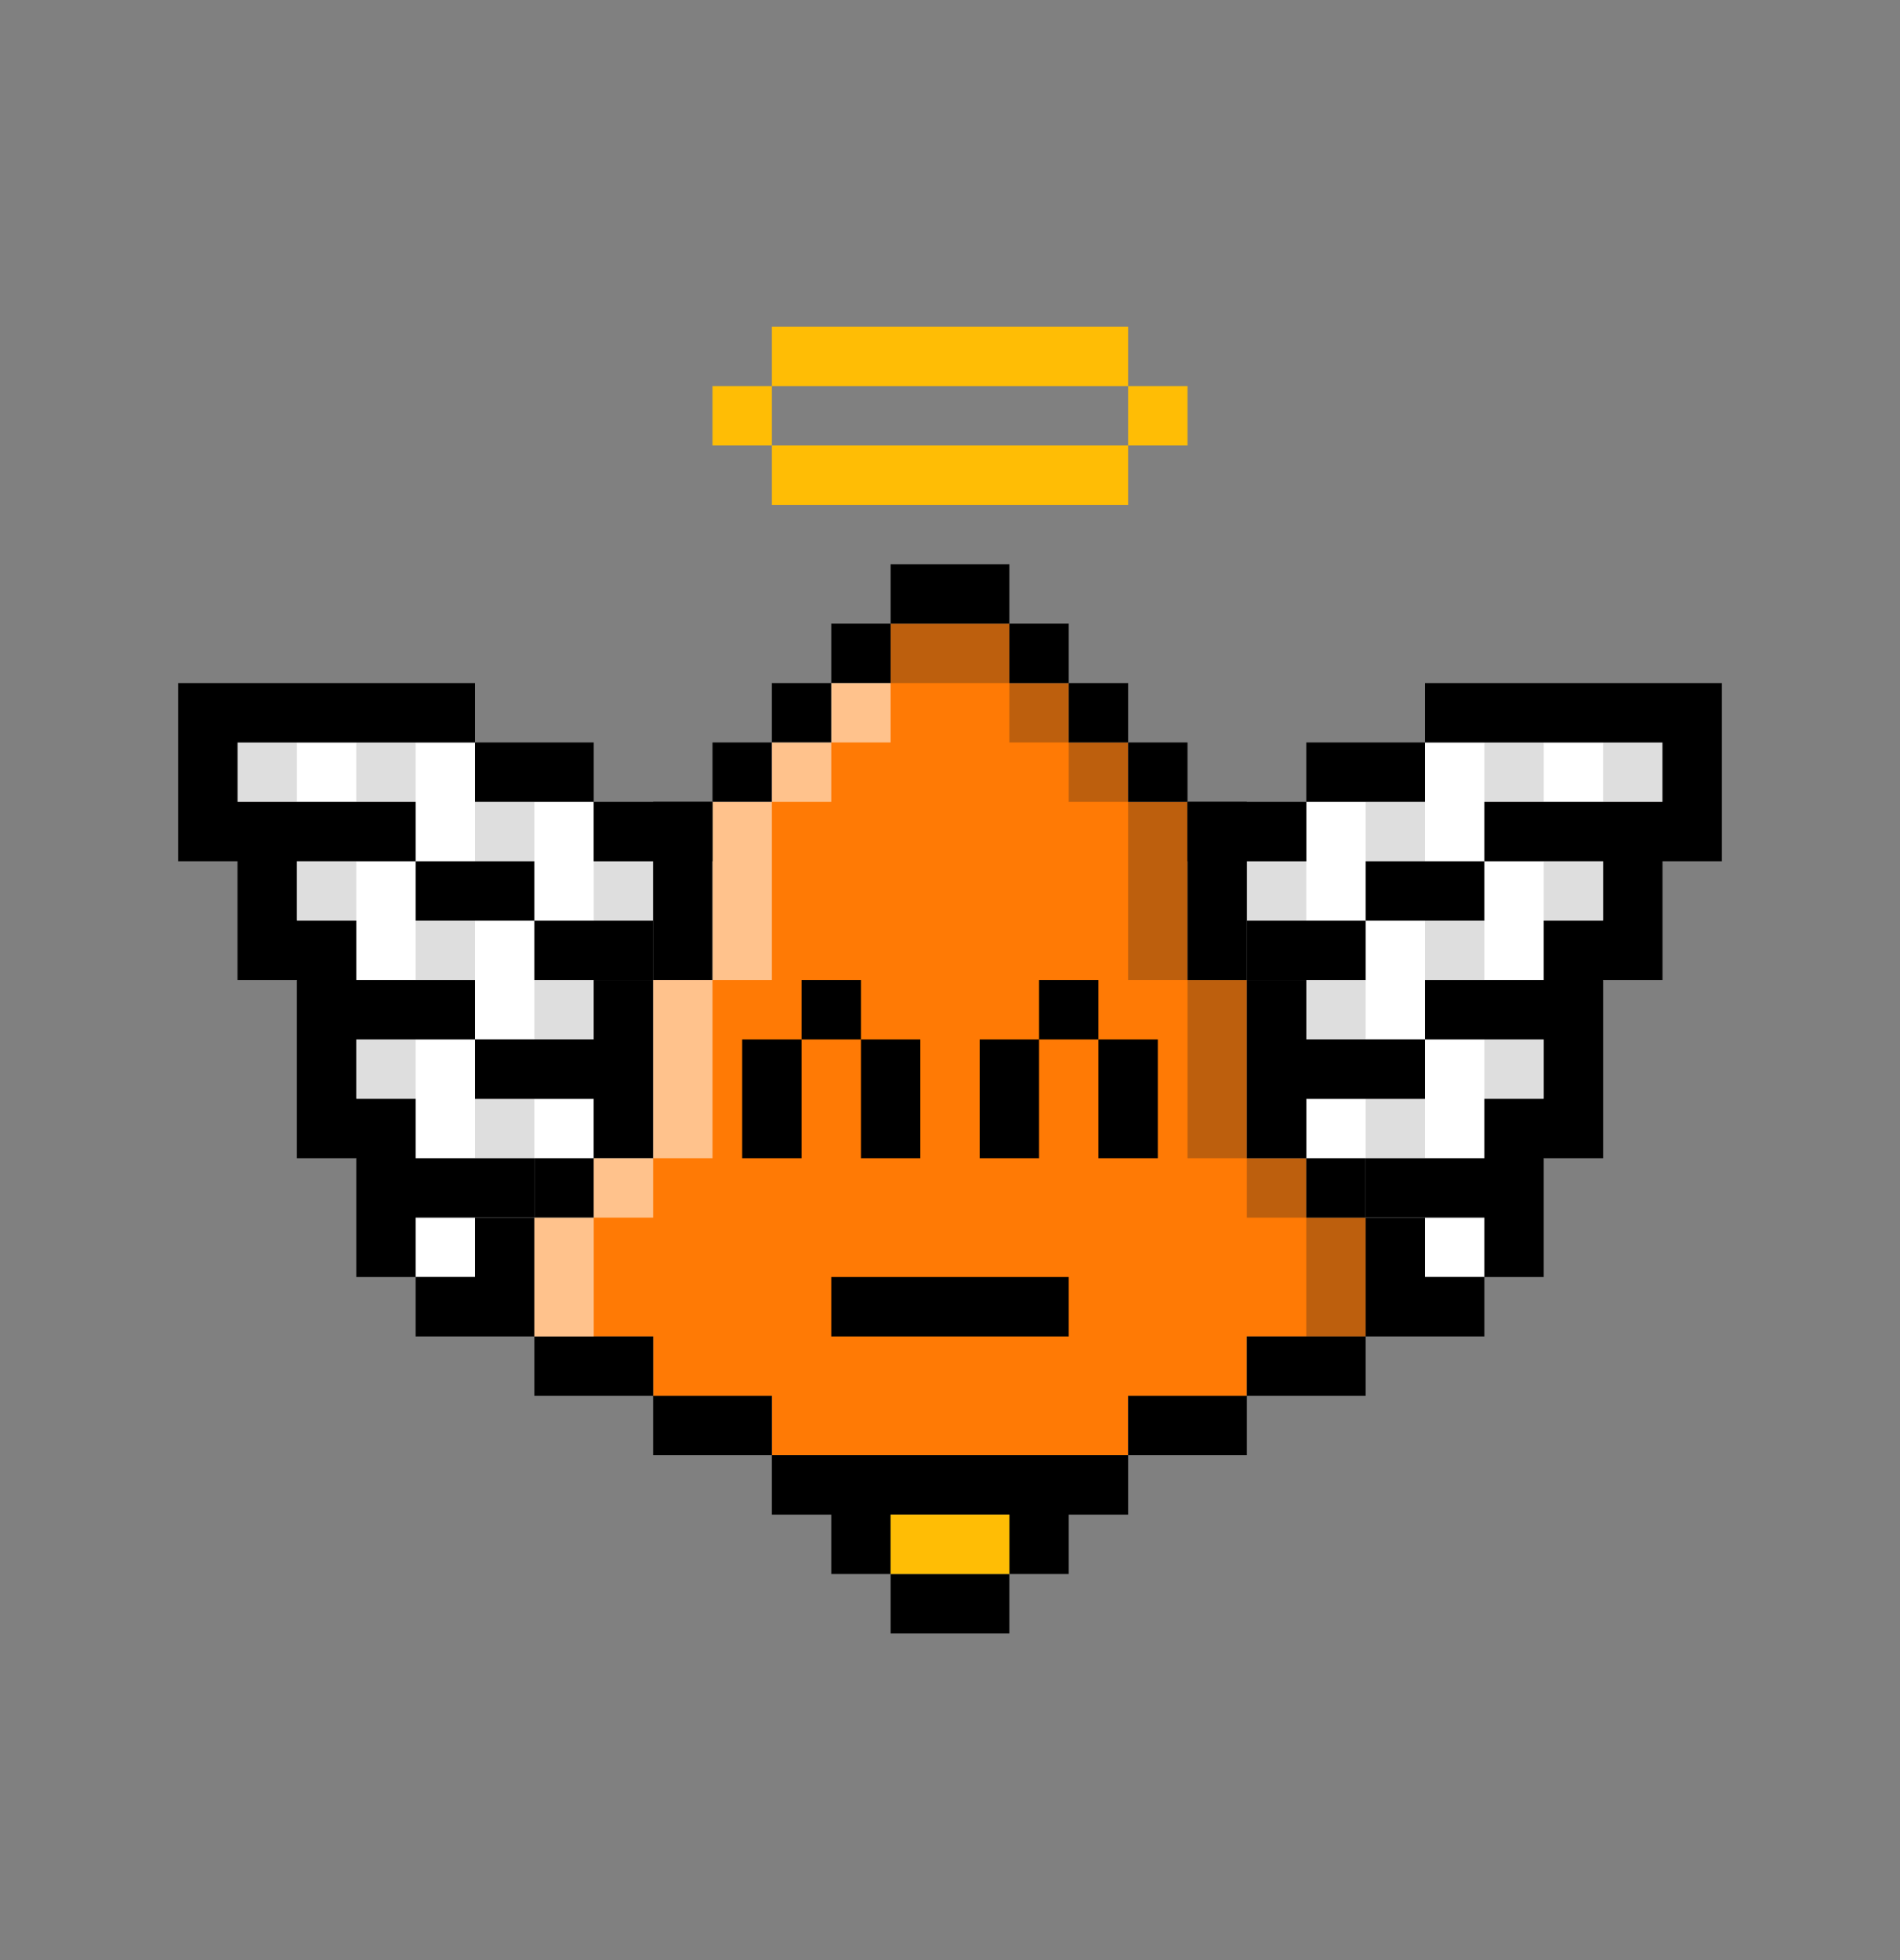 <?xml version="1.0" encoding="UTF-8"?>
<svg id="Layer_25" data-name="Layer 25" xmlns="http://www.w3.org/2000/svg" viewBox="0 0 102.4 105.6">
  <rect x="0" y="0" width="102.4" height="105.6" fill="#808080" stroke="none"/>
  <defs>
    <style>
      .cls-1 {
        opacity: .54;
      }

      .cls-1, .cls-2, .cls-3, .cls-4, .cls-5, .cls-6 {
        stroke-width: 0px;
      }

      .cls-1, .cls-5 {
        fill: #fff;
      }

      .cls-7 {
        opacity: .5;
      }

      .cls-3 {
        fill: #231f20;
        opacity: .3;
      }

      .cls-4 {
        fill: #ff7a05;
      }

      .cls-6 {
        fill: #ffbd05;
      }
    </style>
  </defs>
  <polygon class="cls-5" points="70.4 43.2 70.4 46.4 67.2 46.4 67.2 49.6 70.4 52.8 70.4 56 76.8 56 76.8 59.2 70.4 59.2 70.4 62.4 76.8 68.8 80 68.8 83.2 62.4 83.2 59.2 86.4 52.8 86.4 49.6 89.6 43.2 89.6 40 76.8 40 70.4 43.2"/>
  <polygon class="cls-5" points="32 43.2 32 46.4 35.2 46.4 35.2 49.6 32 52.8 32 56 25.6 56 25.6 59.2 32 59.2 32 62.4 25.6 68.8 22.4 68.8 19.2 62.4 19.2 59.2 16 52.8 16 49.6 12.8 43.2 12.8 40 25.6 40 32 43.2"/>
  <polygon class="cls-4" points="48 33.6 54.4 33.6 54.4 36.8 57.6 36.8 57.6 40 60.8 40 60.8 43.2 64 43.2 64 52.8 67.2 52.8 67.2 62.4 70.4 62.4 70.4 65.6 73.6 65.6 73.6 72 67.2 72 67.2 75.2 60.8 75.2 60.8 78.4 41.6 78.4 41.6 75.2 35.2 75.2 35.2 72 28.8 72 28.8 65.6 32 65.6 32 62.4 35.2 62.4 35.2 52.8 38.4 52.8 38.4 43.2 41.6 43.2 41.6 40 44.8 40 44.8 36.8 48 36.8 48 33.6"/>
  <rect class="cls-2" x="25.6" y="65.6" width="3.2" height="6.4"/>
  <rect class="cls-2" x="32" y="52.8" width="3.2" height="9.6"/>
  <rect class="cls-2" x="28.8" y="72" width="6.4" height="3.2"/>
  <rect class="cls-2" x="35.2" y="75.2" width="6.4" height="3.2"/>
  <rect class="cls-2" x="28.8" y="62.4" width="3.2" height="3.2"/>
  <rect class="cls-2" x="38.4" y="40" width="3.2" height="3.2"/>
  <rect class="cls-2" x="41.6" y="36.8" width="3.2" height="3.2"/>
  <rect class="cls-2" x="44.8" y="33.6" width="3.2" height="3.2"/>
  <rect class="cls-2" x="35.2" y="43.2" width="3.2" height="9.6"/>
  <rect class="cls-2" x="73.6" y="65.6" width="3.2" height="6.4" transform="translate(150.4 137.6) rotate(-180)"/>
  <rect class="cls-2" x="67.2" y="52.8" width="3.2" height="9.6" transform="translate(137.6 115.2) rotate(-180)"/>
  <rect class="cls-2" x="67.2" y="72" width="6.4" height="3.2" transform="translate(140.8 147.2) rotate(-180)"/>
  <rect class="cls-2" x="60.8" y="75.2" width="6.4" height="3.2" transform="translate(128 153.6) rotate(-180)"/>
  <rect class="cls-2" x="70.4" y="62.4" width="3.2" height="3.2" transform="translate(144 128) rotate(-180)"/>
  <rect class="cls-2" x="60.8" y="40" width="3.2" height="3.2" transform="translate(124.8 83.2) rotate(-180)"/>
  <rect class="cls-2" x="57.6" y="36.8" width="3.2" height="3.2" transform="translate(118.4 76.8) rotate(-180)"/>
  <rect class="cls-2" x="54.4" y="33.6" width="3.2" height="3.2" transform="translate(112 70.4) rotate(-180)"/>
  <rect class="cls-2" x="64" y="43.2" width="3.2" height="9.6" transform="translate(131.2 96) rotate(-180)"/>
  <rect class="cls-2" x="48" y="84.8" width="6.4" height="3.2"/>
  <polygon class="cls-2" points="41.6 78.4 41.6 81.6 44.8 81.6 44.8 84.8 48 84.8 48 81.6 54.4 81.6 54.4 84.8 57.6 84.8 57.6 81.6 60.8 81.6 60.8 78.4 41.6 78.4"/>
  <rect class="cls-2" x="48" y="30.4" width="6.4" height="3.2"/>
  <rect class="cls-3" x="67.2" y="62.4" width="3.2" height="3.2" transform="translate(137.6 128) rotate(-180)"/>
  <rect class="cls-3" x="70.4" y="65.6" width="3.2" height="6.4" transform="translate(144 137.6) rotate(-180)"/>
  <rect class="cls-3" x="60.8" y="43.2" width="3.2" height="9.6" transform="translate(124.8 96) rotate(-180)"/>
  <rect class="cls-3" x="57.6" y="40" width="3.2" height="3.2" transform="translate(118.4 83.2) rotate(-180)"/>
  <rect class="cls-3" x="54.4" y="36.8" width="3.2" height="3.2" transform="translate(112 76.8) rotate(-180)"/>
  <rect class="cls-3" x="64" y="52.8" width="3.2" height="9.6" transform="translate(131.2 115.2) rotate(-180)"/>
  <rect class="cls-1" x="32" y="62.4" width="3.2" height="3.2"/>
  <rect class="cls-1" x="28.8" y="65.6" width="3.2" height="6.4"/>
  <rect class="cls-1" x="38.4" y="43.2" width="3.2" height="9.6"/>
  <rect class="cls-1" x="41.6" y="40" width="3.2" height="3.2"/>
  <rect class="cls-1" x="44.8" y="36.8" width="3.2" height="3.2"/>
  <rect class="cls-1" x="35.2" y="52.8" width="3.2" height="9.6"/>
  <rect class="cls-3" x="48" y="33.6" width="6.4" height="3.2"/>
  <rect class="cls-2" x="40" y="56" width="3.2" height="6.4"/>
  <rect class="cls-2" x="46.4" y="56" width="3.2" height="6.4"/>
  <rect class="cls-2" x="43.2" y="52.8" width="3.2" height="3.2" transform="translate(-9.6 99.2) rotate(-90)"/>
  <rect class="cls-2" x="52.8" y="56" width="3.2" height="6.4"/>
  <rect class="cls-2" x="59.2" y="56" width="3.2" height="6.4"/>
  <rect class="cls-2" x="56" y="52.8" width="3.2" height="3.2" transform="translate(3.2 112) rotate(-90)"/>
  <rect class="cls-2" x="44.8" y="68.8" width="12.8" height="3.2"/>
  <rect class="cls-6" x="48" y="81.6" width="6.4" height="3.2"/>
  <rect class="cls-6" x="38.4" y="20.8" width="3.2" height="3.2"/>
  <rect class="cls-6" x="60.8" y="20.8" width="3.2" height="3.2" transform="translate(124.8 44.8) rotate(-180)"/>
  <rect class="cls-6" x="41.6" y="17.6" width="19.2" height="3.2"/>
  <rect class="cls-6" x="41.6" y="24" width="19.2" height="3.2"/>
  <g>
    <rect class="cls-2" x="64" y="43.2" width="6.4" height="3.2"/>
    <rect class="cls-2" x="70.4" y="40" width="6.4" height="3.2"/>
    <rect class="cls-2" x="67.2" y="49.6" width="6.4" height="3.2"/>
    <rect class="cls-2" x="73.6" y="46.4" width="6.4" height="3.2"/>
    <polygon class="cls-2" points="92.8 36.8 89.6 36.8 83.2 36.8 76.8 36.8 76.8 40 83.2 40 89.6 40 89.6 43.2 80 43.2 80 46.4 86.4 46.4 86.4 49.6 86.4 49.6 83.2 49.6 83.2 52.8 76.8 52.8 76.8 56 83.2 56 83.2 59.2 80 59.2 80 62.4 73.6 62.4 73.6 65.6 80 65.6 80 68.8 83.2 68.8 83.2 62.4 86.4 62.4 86.4 59.2 86.4 59.2 86.4 52.8 89.6 52.8 89.6 52.8 89.6 46.4 92.8 46.4 92.8 40 92.8 36.8"/>
    <rect class="cls-2" x="69.17" y="56" width="7.63" height="3.2"/>
    <rect class="cls-2" x="76.8" y="68.8" width="3.2" height="3.2"/>
  </g>
  <g>
    <rect class="cls-2" x="32" y="43.2" width="6.4" height="3.2"/>
    <rect class="cls-2" x="25.6" y="40" width="6.4" height="3.2"/>
    <rect class="cls-2" x="28.8" y="49.6" width="6.4" height="3.2"/>
    <rect class="cls-2" x="22.4" y="46.4" width="6.4" height="3.2"/>
    <polygon class="cls-2" points="9.6 36.8 12.8 36.8 19.2 36.8 25.6 36.8 25.6 40 19.2 40 12.8 40 12.8 43.2 22.4 43.2 22.4 46.4 16 46.4 16 49.6 16 49.6 19.2 49.6 19.2 52.8 25.6 52.8 25.6 56 19.2 56 19.2 59.2 22.4 59.2 22.4 62.4 28.8 62.4 28.8 65.6 22.4 65.6 22.4 68.8 19.2 68.8 19.2 62.4 16 62.4 16 59.2 16 59.2 16 52.8 12.8 52.8 12.8 52.8 12.8 46.4 9.6 46.4 9.6 40 9.6 36.8"/>
    <rect class="cls-2" x="25.6" y="56" width="7.29" height="3.2"/>
    <rect class="cls-2" x="22.4" y="68.8" width="3.2" height="3.2"/>
  </g>
  <g class="cls-7">
    <rect class="cls-3" x="86.4" y="40" width="3.2" height="3.2"/>
    <rect class="cls-3" x="83.2" y="46.4" width="3.2" height="3.2"/>
    <rect class="cls-3" x="80" y="56" width="3.2" height="3.2"/>
    <rect class="cls-3" x="73.6" y="59.2" width="3.2" height="3.2"/>
    <rect class="cls-3" x="80" y="40" width="3.2" height="3.2"/>
    <rect class="cls-3" x="76.8" y="49.6" width="3.2" height="3.2"/>
    <rect class="cls-3" x="67.2" y="46.4" width="3.2" height="3.2"/>
    <rect class="cls-3" x="73.6" y="43.2" width="3.2" height="3.2"/>
    <rect class="cls-3" x="70.4" y="52.8" width="3.2" height="3.2"/>
    <rect class="cls-3" x="12.8" y="40" width="3.2" height="3.2" transform="translate(28.8 83.2) rotate(-180)"/>
    <rect class="cls-3" x="16" y="46.4" width="3.2" height="3.2" transform="translate(35.2 96) rotate(-180)"/>
    <rect class="cls-3" x="19.2" y="56" width="3.2" height="3.2" transform="translate(41.6 115.2) rotate(-180)"/>
    <rect class="cls-3" x="25.6" y="59.2" width="3.2" height="3.2" transform="translate(54.4 121.6) rotate(-180)"/>
    <rect class="cls-3" x="19.2" y="40" width="3.2" height="3.2" transform="translate(41.6 83.2) rotate(-180)"/>
    <rect class="cls-3" x="22.4" y="49.6" width="3.2" height="3.2" transform="translate(48 102.4) rotate(-180)"/>
    <rect class="cls-3" x="32" y="46.4" width="3.2" height="3.2" transform="translate(67.2 96) rotate(-180)"/>
    <rect class="cls-3" x="25.6" y="43.2" width="3.2" height="3.2" transform="translate(54.4 89.6) rotate(-180)"/>
    <rect class="cls-3" x="28.8" y="52.8" width="3.2" height="3.2" transform="translate(60.8 108.8) rotate(-180)"/>
  </g>
</svg>